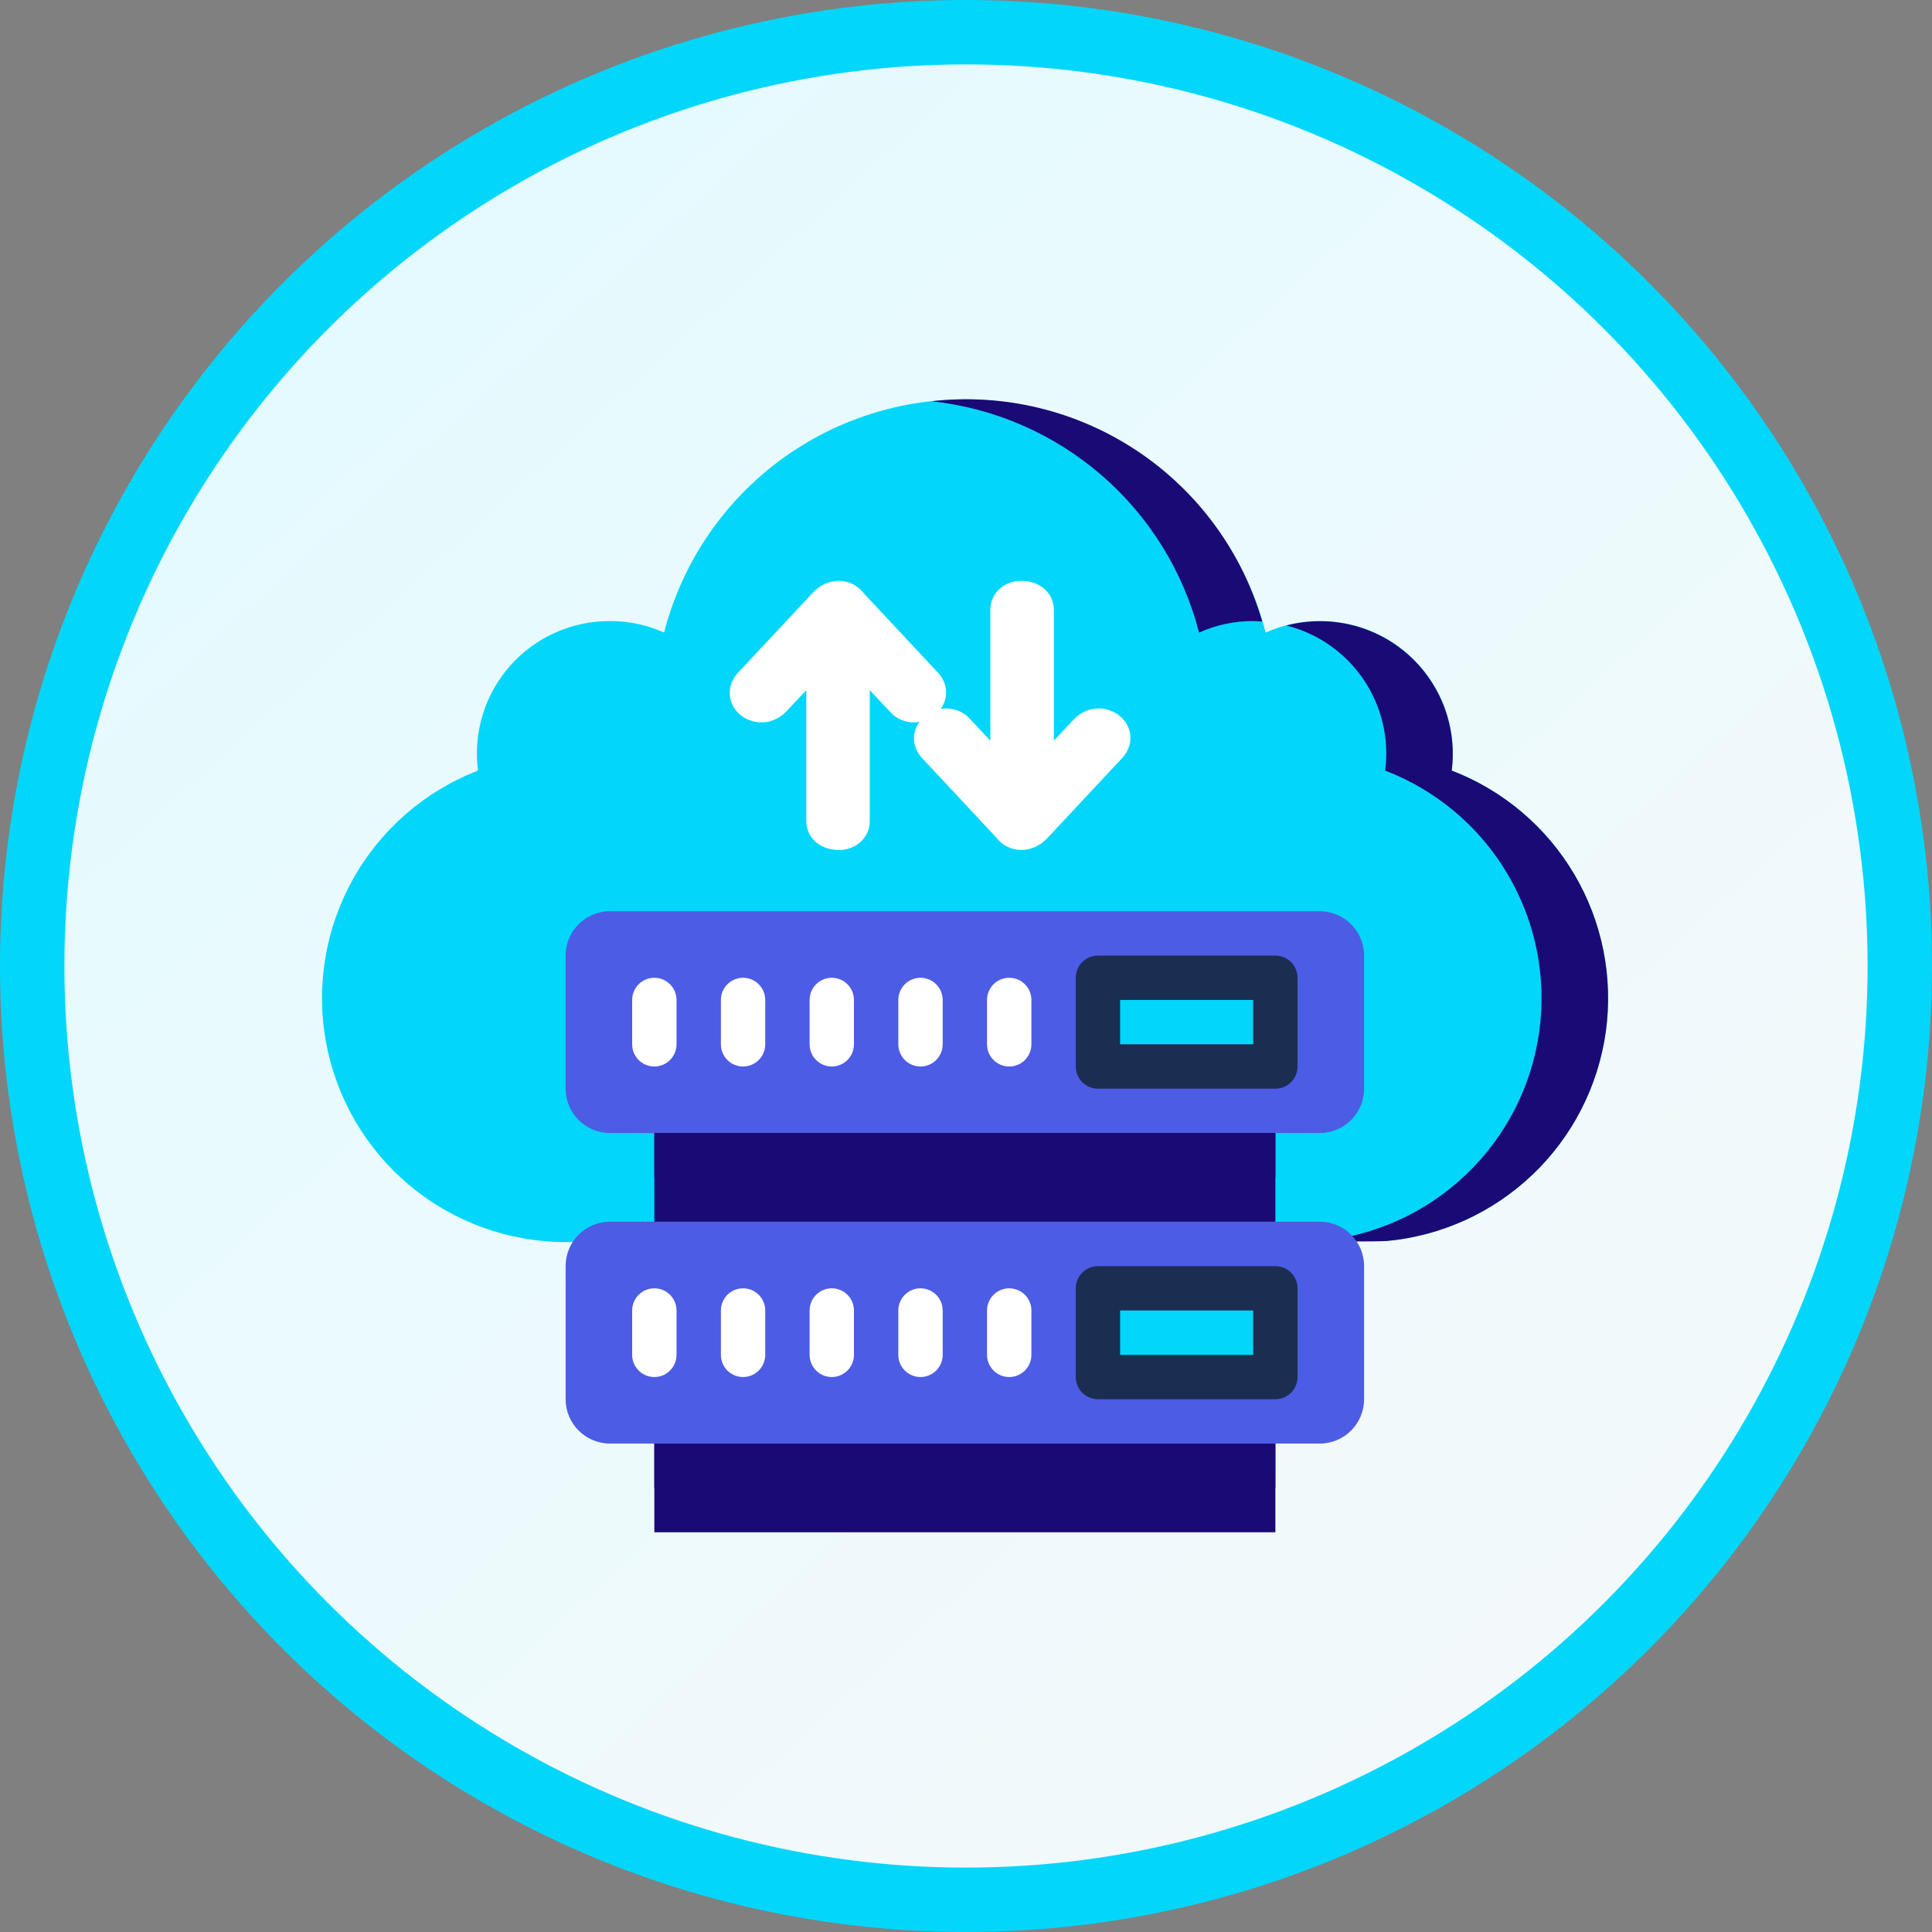 <svg xmlns="http://www.w3.org/2000/svg" width="60" height="60" viewBox="0 0 60 60" fill="none"><rect x="0" y="0" width="60" height="60" fill="#808080" stroke="none"/><circle cx="30" cy="30" r="29" fill="url(#paint0_linear_135_581)" stroke="#03D6FB" stroke-width="2"></circle><path d="M17.566 38.575C17.566 38.575 42.825 38.561 43.052 38.541C44.755 38.386 46.356 37.66 47.593 36.48C48.831 35.3 49.633 33.736 49.869 32.043C50.104 30.349 49.76 28.625 48.891 27.152C48.022 25.68 46.68 24.544 45.084 23.931C45.16 23.349 45.11 22.758 44.939 22.197C44.767 21.636 44.477 21.118 44.089 20.679C43.701 20.239 43.223 19.887 42.688 19.648C42.153 19.408 41.572 19.285 40.986 19.288C40.406 19.285 39.833 19.407 39.305 19.646C38.773 17.574 37.566 15.737 35.875 14.425C34.184 13.114 32.105 12.402 29.965 12.402C27.824 12.402 25.745 13.114 24.054 14.425C22.363 15.737 21.156 17.574 20.624 19.646C20.096 19.407 19.523 19.285 18.943 19.288C18.357 19.285 17.776 19.408 17.241 19.648C16.706 19.887 16.228 20.239 15.84 20.679C15.451 21.118 15.162 21.636 14.99 22.197C14.819 22.758 14.769 23.349 14.845 23.931C13.196 24.568 11.822 25.762 10.961 27.305C10.099 28.849 9.805 30.645 10.127 32.382C10.45 34.12 11.371 35.69 12.729 36.821C14.087 37.952 15.798 38.572 17.566 38.575Z" fill="#03D6FB"></path><path d="M26.058 25.897C26.317 25.897 26.511 25.727 26.511 25.5V20.169L28.001 21.757C28.389 22.211 29.166 21.701 28.778 21.247L26.446 18.752C26.252 18.468 25.863 18.468 25.604 18.752L23.273 21.247C22.884 21.701 23.597 22.211 24.05 21.757L25.54 20.169V25.5C25.54 25.727 25.734 25.897 26.058 25.897Z" fill="white" stroke="white"></path><path d="M31.71 18.539C31.451 18.539 31.256 18.709 31.256 18.936L31.256 24.267L29.767 22.679C29.378 22.225 28.601 22.735 28.99 23.189L31.321 25.684C31.515 25.968 31.904 25.968 32.163 25.684L34.495 23.189C34.883 22.735 34.171 22.225 33.717 22.679L32.228 24.267L32.228 18.936C32.228 18.709 32.033 18.539 31.71 18.539Z" fill="white" stroke="white"></path><path d="M45.084 23.931C45.169 23.262 45.088 22.583 44.849 21.953C44.611 21.323 44.221 20.761 43.714 20.316C43.208 19.871 42.6 19.558 41.944 19.403C41.288 19.247 40.604 19.256 39.952 19.426C40.926 19.671 41.777 20.265 42.342 21.096C42.907 21.926 43.147 22.935 43.018 23.931C44.614 24.544 45.956 25.68 46.824 27.153C47.693 28.625 48.038 30.349 47.802 32.043C47.567 33.736 46.765 35.301 45.527 36.48C44.289 37.66 42.689 38.387 40.986 38.541C40.798 38.558 42.825 38.562 43.052 38.541C44.755 38.387 46.356 37.66 47.593 36.48C48.831 35.301 49.633 33.736 49.869 32.043C50.104 30.349 49.76 28.625 48.891 27.153C48.022 25.68 46.68 24.544 45.084 23.931Z" fill="#1A0A76"></path><path d="M37.238 19.646C37.766 19.407 38.34 19.285 38.919 19.288C39.014 19.288 39.108 19.297 39.201 19.303C38.573 17.134 37.197 15.257 35.317 14.005C33.437 12.752 31.175 12.206 28.931 12.461C30.882 12.671 32.723 13.472 34.208 14.756C35.692 16.04 36.749 17.746 37.238 19.646Z" fill="#1A0A76"></path><path d="M40.986 37.942H18.944C18.183 37.942 17.566 38.559 17.566 39.32V43.453C17.566 44.214 18.183 44.831 18.944 44.831H40.986C41.747 44.831 42.363 44.214 42.363 43.453V39.32C42.363 38.559 41.747 37.942 40.986 37.942Z" fill="#4D5CE5"></path><path d="M40.986 28.299H18.944C18.183 28.299 17.566 28.916 17.566 29.677V33.809C17.566 34.57 18.183 35.187 18.944 35.187H40.986C41.747 35.187 42.363 34.57 42.363 33.809V29.677C42.363 28.916 41.747 28.299 40.986 28.299Z" fill="#4D5CE5"></path><path d="M20.321 35.187H39.608V37.942H20.321V35.187Z" fill="#1A0A76"></path><path d="M20.321 44.831H39.608V47.586H20.321V44.831Z" fill="#1A0A76"></path><path d="M20.321 35.187H39.608V36.565H20.321V35.187Z" fill="#1A0A76"></path><path d="M34.097 40.009H39.608V42.764H34.097V40.009Z" fill="#03D6FB"></path><path d="M34.097 30.366H39.608V33.121H34.097V30.366Z" fill="#03D6FB"></path><path d="M20.321 44.831H39.608V46.208H20.321V44.831Z" fill="#1A0A76"></path><path d="M19.632 31.055C19.632 30.674 19.941 30.366 20.321 30.366C20.702 30.366 21.01 30.674 21.01 31.055V32.432C21.01 32.813 20.702 33.121 20.321 33.121C19.941 33.121 19.632 32.813 19.632 32.432V31.055Z" fill="white"></path><path d="M22.388 31.055C22.388 30.674 22.696 30.366 23.076 30.366C23.457 30.366 23.765 30.674 23.765 31.055V32.432C23.765 32.813 23.457 33.121 23.076 33.121C22.696 33.121 22.388 32.813 22.388 32.432V31.055Z" fill="white"></path><path d="M25.143 31.055C25.143 30.674 25.451 30.366 25.832 30.366C26.212 30.366 26.52 30.674 26.52 31.055V32.432C26.52 32.813 26.212 33.121 25.832 33.121C25.451 33.121 25.143 32.813 25.143 32.432V31.055Z" fill="white"></path><path d="M30.653 31.055C30.653 30.674 30.962 30.366 31.342 30.366C31.723 30.366 32.031 30.674 32.031 31.055V32.432C32.031 32.813 31.723 33.121 31.342 33.121C30.962 33.121 30.653 32.813 30.653 32.432V31.055Z" fill="white"></path><path d="M27.898 31.055C27.898 30.674 28.207 30.366 28.587 30.366C28.967 30.366 29.276 30.674 29.276 31.055V32.432C29.276 32.813 28.967 33.121 28.587 33.121C28.207 33.121 27.898 32.813 27.898 32.432V31.055Z" fill="white"></path><path d="M22.388 40.698C22.388 40.318 22.696 40.01 23.076 40.01C23.457 40.01 23.765 40.318 23.765 40.698V42.076C23.765 42.456 23.457 42.765 23.076 42.765C22.696 42.765 22.388 42.456 22.388 42.076V40.698Z" fill="white"></path><path d="M19.632 40.698C19.632 40.318 19.941 40.01 20.321 40.01C20.702 40.01 21.01 40.318 21.01 40.698V42.076C21.01 42.456 20.702 42.765 20.321 42.765C19.941 42.765 19.632 42.456 19.632 42.076V40.698Z" fill="white"></path><path d="M25.143 40.698C25.143 40.318 25.451 40.01 25.832 40.01C26.212 40.01 26.52 40.318 26.52 40.698V42.076C26.52 42.456 26.212 42.765 25.832 42.765C25.451 42.765 25.143 42.456 25.143 42.076V40.698Z" fill="white"></path><path d="M27.898 40.698C27.898 40.318 28.207 40.01 28.587 40.01C28.967 40.01 29.276 40.318 29.276 40.698V42.076C29.276 42.456 28.967 42.765 28.587 42.765C28.207 42.765 27.898 42.456 27.898 42.076V40.698Z" fill="white"></path><path d="M30.653 40.698C30.653 40.318 30.962 40.01 31.342 40.01C31.723 40.01 32.031 40.318 32.031 40.698V42.076C32.031 42.456 31.723 42.765 31.342 42.765C30.962 42.765 30.653 42.456 30.653 42.076V40.698Z" fill="white"></path><path d="M40.297 30.366C40.297 30.183 40.224 30.008 40.095 29.879C39.966 29.75 39.791 29.677 39.608 29.677H34.097C33.915 29.677 33.74 29.75 33.61 29.879C33.481 30.008 33.409 30.183 33.409 30.366V33.121C33.409 33.304 33.481 33.479 33.61 33.608C33.74 33.738 33.915 33.81 34.097 33.81H39.608C39.791 33.81 39.966 33.738 40.095 33.608C40.224 33.479 40.297 33.304 40.297 33.121V30.366ZM38.919 32.432H34.786V31.055H38.919V32.432Z" fill="#1B2E51"></path><path d="M39.608 39.321H34.097C33.915 39.321 33.74 39.393 33.61 39.523C33.481 39.652 33.409 39.827 33.409 40.01V42.765C33.409 42.948 33.481 43.123 33.61 43.252C33.74 43.381 33.915 43.454 34.097 43.454H39.608C39.791 43.454 39.966 43.381 40.095 43.252C40.224 43.123 40.297 42.948 40.297 42.765V40.01C40.297 39.827 40.224 39.652 40.095 39.523C39.966 39.393 39.791 39.321 39.608 39.321ZM38.919 42.076H34.786V40.698H38.919V42.076Z" fill="#1B2E51"></path><defs><linearGradient id="paint0_linear_135_581" x1="65.79" y1="66.214" x2="11.46" y2="6.367" gradientUnits="userSpaceOnUse"><stop stop-color="#F9F9F9"></stop><stop offset="1" stop-color="#E4FAFF"></stop></linearGradient></defs></svg>